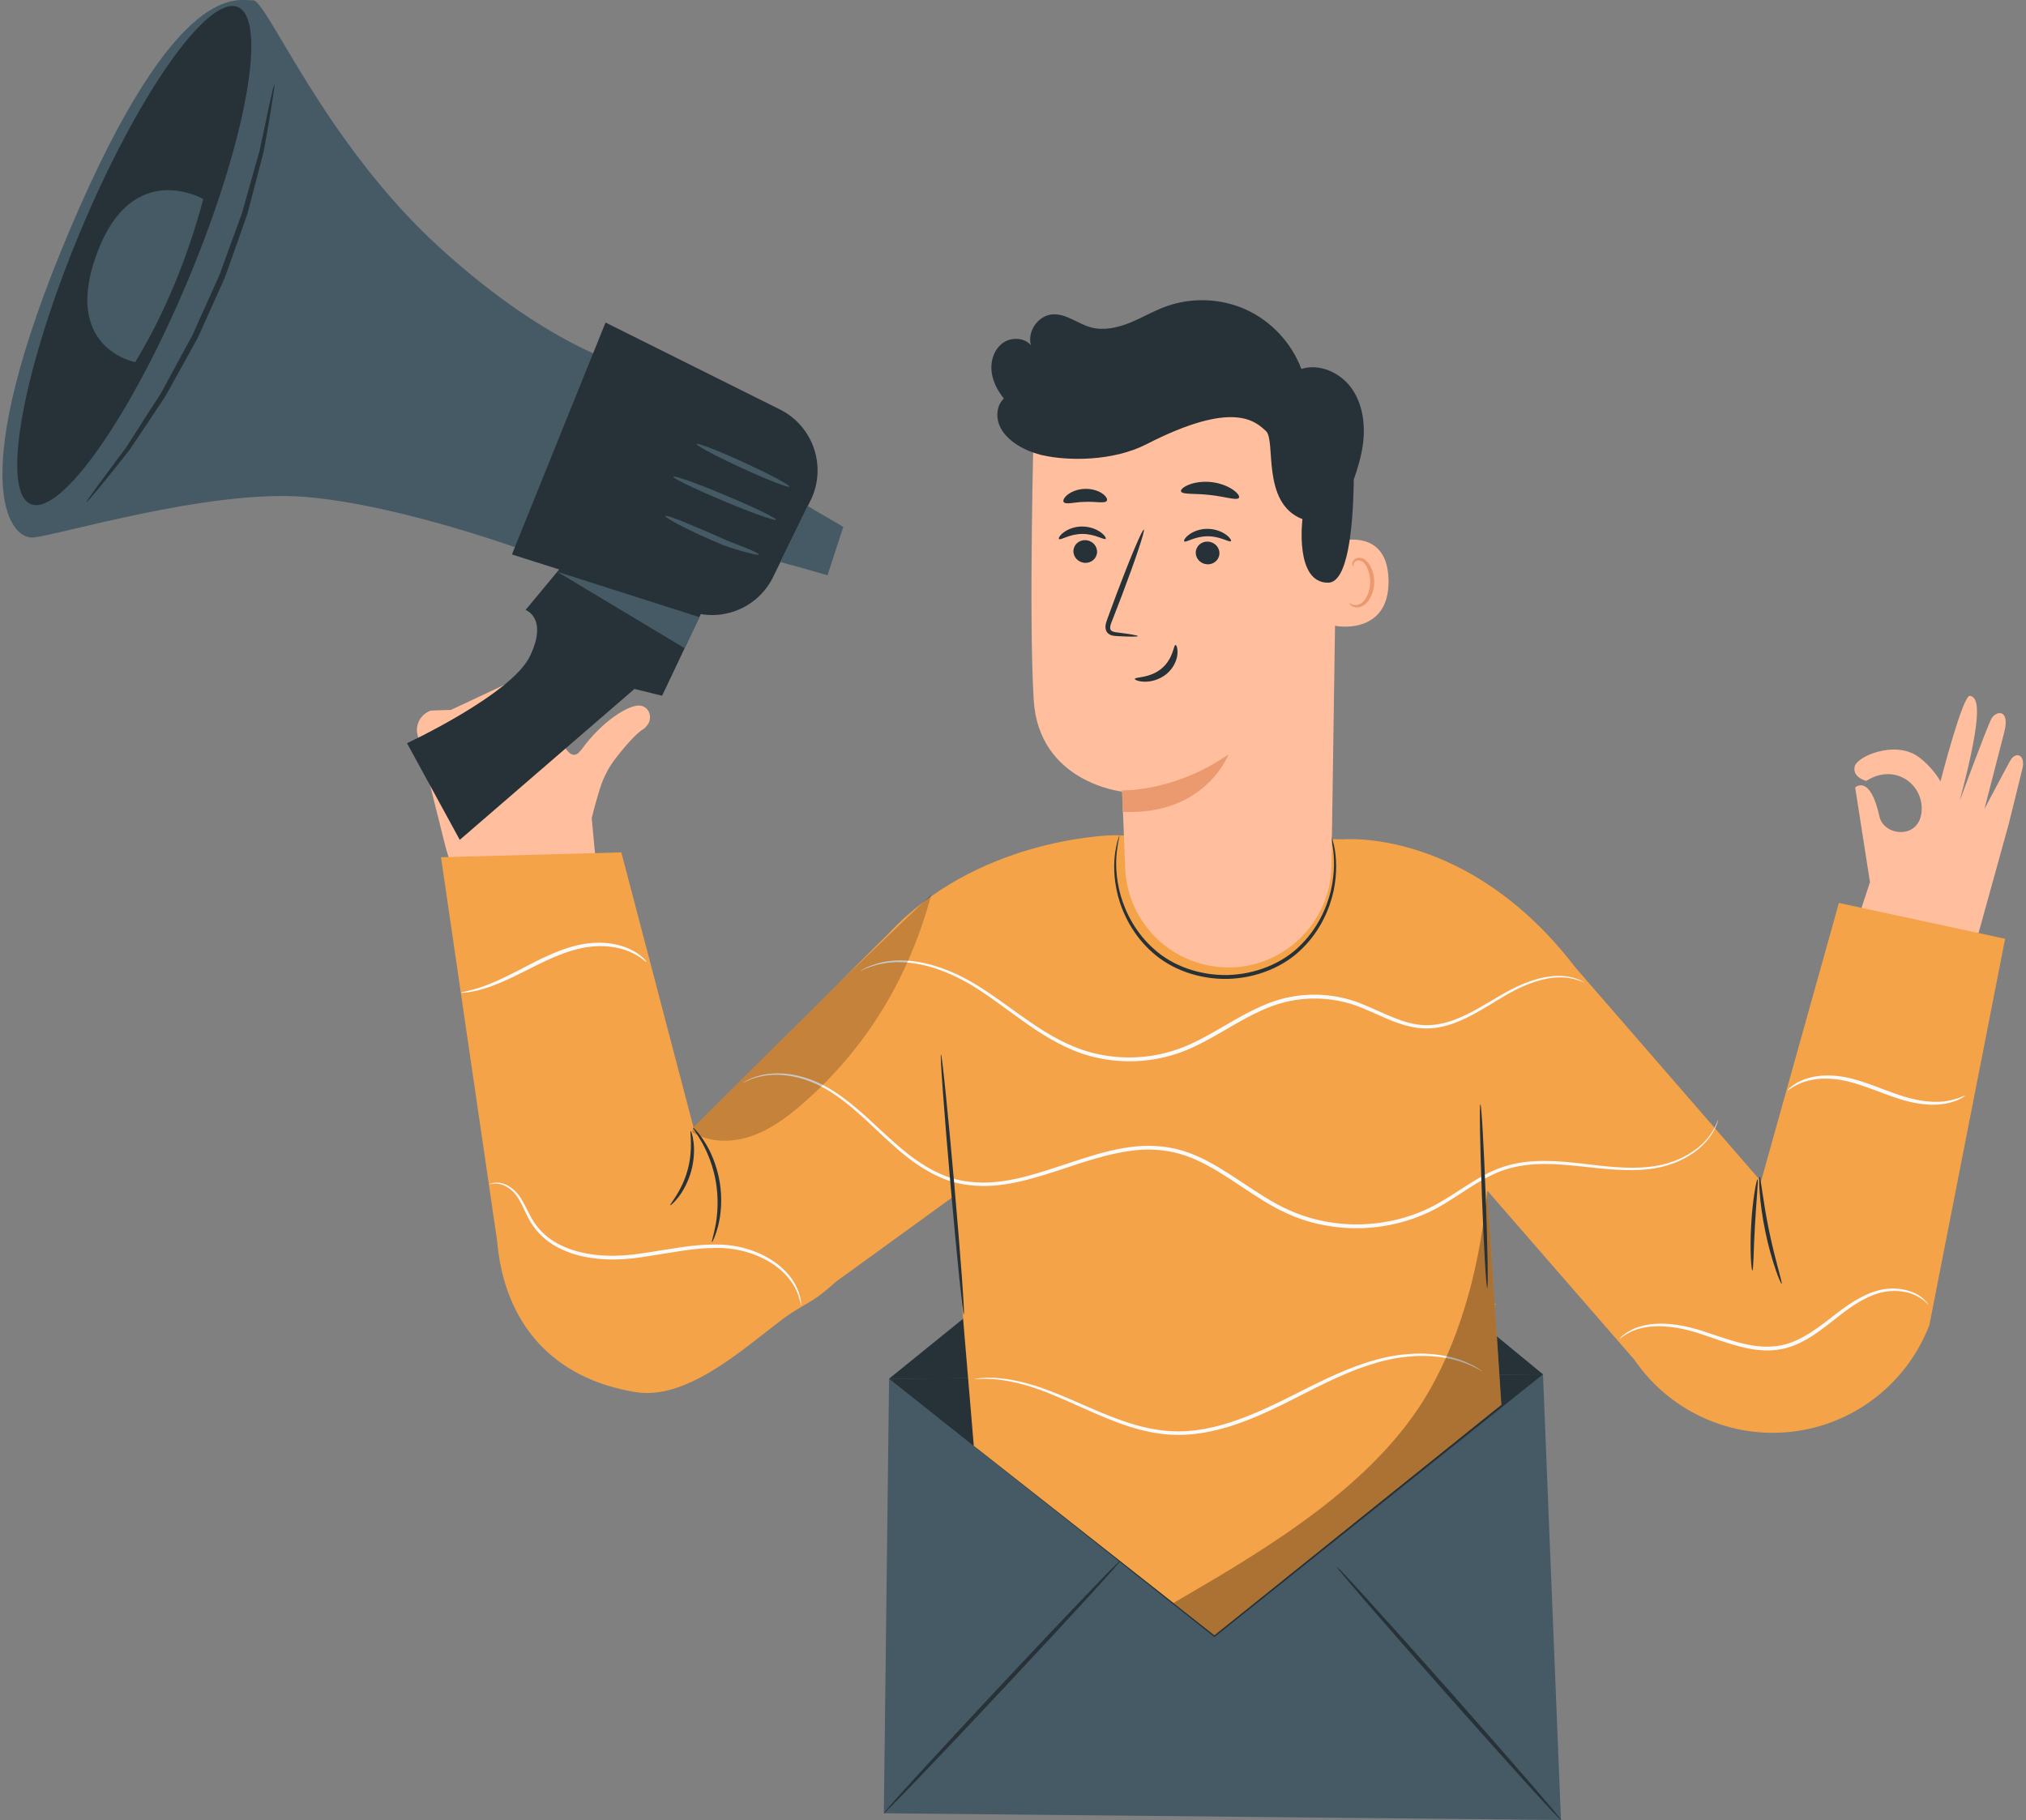 <svg width="374" height="336" viewBox="0 0 374 336" fill="none" xmlns="http://www.w3.org/2000/svg">
<rect x="0" y="0" width="374" height="336" fill="#808080" stroke="none"/>
<g clip-path="url(#clip0_1_1143)">
<path d="M365.241 172.249L370.83 152.06C370.83 152.06 372.845 143.858 373.328 141.945C373.96 139.413 372.187 138.618 371.139 140.342C370.736 141.002 366.329 149.353 366.329 149.353C366.329 149.353 369.849 135.682 369.983 135.184C371.125 130.726 368.371 131.184 367.565 132.773C366.732 134.416 361.748 147.871 361.748 147.871C366.436 130.295 364.972 128.746 363.656 128.463C362.339 128.18 358.214 144.262 358.214 144.262C358.214 144.262 356.723 141.514 353.983 139.615C349.751 136.692 342.684 139.615 342.348 141.608C342.012 143.602 344.525 144.167 344.525 144.167C349.831 140.746 355.272 144.895 354.708 149.972C354.157 155.05 347.735 154.35 346.943 150.727C345.196 142.794 342.469 145.38 342.469 145.38L345.196 162.862L342.308 171.657" fill="#FFBE9D"/>
<path d="M164.124 254.529L284.834 253.721L288.153 336L163.157 334.761L164.124 254.529Z" fill="#455A64"/>
<path d="M164.124 254.529L225.44 204.857L284.834 253.721" fill="#263238"/>
<path d="M163.157 334.761C163.009 334.613 172.682 324.053 184.746 311.151C196.824 298.248 206.739 287.904 206.887 288.052C207.034 288.2 197.375 298.759 185.284 311.662C173.206 324.565 163.291 334.896 163.143 334.761H163.157Z" fill="#263238"/>
<path d="M288.153 336C288.005 336.135 278.587 325.764 267.154 312.848C255.708 299.918 246.559 289.331 246.707 289.183C246.855 289.049 256.259 299.419 267.719 312.349C279.165 325.279 288.314 335.865 288.166 336H288.153Z" fill="#263238"/>
<path d="M284.834 253.721L224.19 302.234L164.124 254.529" fill="#263238"/>
<path d="M83.462 161.811H83.865L82.253 156.383L77.081 135.696C76.584 133.824 77.632 131.884 79.513 131.184L83.234 131.062L95.983 125.082C98.388 124.194 101.048 125.702 101.357 128.167C101.827 131.965 104.407 142.188 107.148 138.605C107.215 138.524 107.282 138.457 107.349 138.376C111.205 133.056 116.014 130.174 117.989 130.254C119.924 130.335 120.636 132.679 119.333 134.079C119.145 134.322 118.916 134.537 118.607 134.712C118.473 134.78 118.325 134.901 118.191 134.995C116.7 136.207 114.913 138.349 113.61 140.046C112.36 141.662 111.406 143.507 110.802 145.433C110.117 147.575 109.62 149.461 109.23 151.05L110.224 161.609" fill="#FFBE9D"/>
<path d="M117.479 68.084C117.479 68.084 102.58 65.228 81.178 45.726C59.777 26.25 49.231 -0.148 46.692 0.054C44.139 0.256 32.867 -4.606 12.997 42.17C-6.872 88.96 1.766 99.438 5.985 99.236C10.19 99.034 38.577 90.226 56.512 91.748C74.434 93.283 97.676 101.957 97.676 101.957L117.479 68.084Z" fill="#455A64"/>
<path d="M149.641 92.367L144.859 102.132L142.723 106.509C139.794 112.516 132.673 115.156 126.547 112.543L94.505 102.361L111.783 59.544L143.959 75.585C150.138 78.67 152.678 86.158 149.641 92.381V92.367Z" fill="#263238"/>
<path d="M131.773 108.301L122.221 128.45L117.13 127.184L84.873 155.05L75.133 137.204C75.133 137.204 94.412 128.221 97.824 121.15C101.236 114.065 97.018 112.611 97.018 112.611L105.912 101.89L131.787 108.314L131.773 108.301Z" fill="#263238"/>
<path d="M14.73 42.965C4.171 68.299 0.114 90.724 5.662 93.054C11.211 95.384 24.283 76.73 34.842 51.396C45.402 26.062 49.459 3.637 43.911 1.306C38.362 -1.024 25.29 17.63 14.73 42.965Z" fill="#263238"/>
<path d="M152.758 106.2L144.079 103.735L149.104 93.445L155.674 97.27L152.758 106.2Z" fill="#455A64"/>
<path d="M102.862 105.553L126.386 119.668L129.113 113.93L102.862 105.553Z" fill="#455A64"/>
<path d="M149.104 93.445L144.079 103.735L145.853 104.247L149.897 93.903L149.104 93.445Z" fill="#455A64"/>
<path d="M143.246 95.95C143.126 96.233 138.786 94.684 133.56 92.489C128.321 90.293 124.169 88.286 124.29 88.004C124.411 87.721 128.75 89.27 133.977 91.465C139.216 93.66 143.354 95.667 143.246 95.95Z" fill="#455A64"/>
<path d="M145.718 89.835C145.584 90.118 141.661 88.583 136.946 86.414C132.217 84.246 128.495 82.266 128.63 81.983C128.75 81.7 132.687 83.236 137.402 85.404C142.118 87.573 145.853 89.552 145.718 89.835Z" fill="#455A64"/>
<path d="M140.089 102.374C140.049 102.523 139.015 102.321 137.376 101.863C136.556 101.634 135.575 101.337 134.501 101.001C133.426 100.65 132.311 100.125 131.115 99.613C126.346 97.553 122.691 95.519 122.799 95.263C122.933 94.953 126.816 96.556 131.545 98.603C132.727 99.102 133.829 99.654 134.863 100.058C135.898 100.448 136.838 100.812 137.617 101.122C139.176 101.768 140.13 102.24 140.089 102.388V102.374Z" fill="#455A64"/>
<path d="M37.543 36.756C37.543 36.756 24.444 29.119 17.901 46.749C11.358 64.38 24.968 66.858 24.968 66.858C30.261 58.09 34.48 48.096 37.529 36.756H37.543Z" fill="#455A64"/>
<path d="M50.641 15.597C50.722 15.597 50.574 16.795 50.225 18.937C49.876 21.078 49.392 24.189 48.666 28.001C48.169 29.887 47.632 31.947 47.068 34.156C46.772 35.261 46.477 36.406 46.168 37.577C46.006 38.17 45.859 38.763 45.697 39.369C45.523 39.975 45.294 40.554 45.079 41.173C44.22 43.598 43.319 46.143 42.392 48.77C42.164 49.43 41.922 50.09 41.68 50.763C41.452 51.436 41.116 52.069 40.834 52.743C40.243 54.063 39.638 55.396 39.034 56.757C38.429 58.103 37.825 59.45 37.234 60.757C36.925 61.403 36.669 62.077 36.32 62.696C35.971 63.316 35.635 63.935 35.299 64.555C33.942 67.006 32.639 69.363 31.39 71.612C31.067 72.165 30.785 72.744 30.449 73.269C30.1 73.794 29.764 74.306 29.428 74.818C28.756 75.828 28.098 76.811 27.467 77.767C26.19 79.666 25.008 81.431 23.92 83.047C21.542 86.104 19.554 88.515 18.183 90.199C16.799 91.869 16.007 92.771 15.953 92.718C15.899 92.677 16.571 91.68 17.847 89.93C19.177 88.152 21.031 85.647 23.315 82.562C24.363 80.933 25.492 79.155 26.714 77.242C27.332 76.286 27.964 75.303 28.622 74.293C28.944 73.781 29.28 73.269 29.616 72.744C29.939 72.218 30.221 71.653 30.53 71.087C31.752 68.838 33.029 66.481 34.345 64.043C34.681 63.437 35.017 62.817 35.353 62.198C35.702 61.578 35.944 60.905 36.253 60.258C36.844 58.952 37.435 57.618 38.04 56.272C38.644 54.925 39.249 53.605 39.827 52.298C40.109 51.638 40.444 51.005 40.673 50.345C40.915 49.685 41.157 49.026 41.385 48.366C42.339 45.753 43.252 43.234 44.126 40.837C44.34 40.231 44.582 39.651 44.757 39.059C44.918 38.466 45.093 37.874 45.254 37.281C45.577 36.123 45.899 34.991 46.208 33.887C46.826 31.705 47.404 29.671 47.928 27.799C48.72 24.055 49.365 21.011 49.822 18.843C50.292 16.728 50.574 15.556 50.655 15.57L50.641 15.597Z" fill="#263238"/>
<path d="M128.012 208.103L114.698 157.367L81.407 158.256L91.765 229.06C93.095 244.468 102.136 254.556 117.358 257.007C126.493 258.475 136.381 249.747 143.717 244.104C148.499 240.414 149.359 241.141 154.29 236.642L175.732 221.1L176.255 223.645H176.121L179.762 266.92L224.177 301.884L277.15 259.337L275.941 240.939C276.075 240.925 276.196 240.67 275.927 240.67L274.557 219.807L301.695 251.013C307.942 260.159 318.569 265.277 329.599 264.428C341.515 263.526 351.846 255.822 356.159 244.643L370.145 173.313L339.46 166.7L325.085 218.096L290.799 178.593C271.037 152.774 247.943 154.956 247.943 154.956L205.382 154.201C205.382 154.201 205.315 154.201 205.288 154.201C204.025 154.269 180.246 154.996 164.124 172.263L127.998 208.116L128.012 208.103Z" fill="#F5A349"/>
<path d="M292.519 181.408C292.519 181.408 292.062 181.192 291.149 180.91C290.249 180.613 288.851 180.344 287.038 180.479C285.237 180.627 283.074 181.206 280.737 182.283C278.386 183.334 275.954 185.004 273.119 186.634C270.312 188.223 266.926 189.96 262.949 189.866C260.988 189.799 259.013 189.26 257.092 188.506C255.171 187.752 253.29 186.822 251.301 186.028C247.365 184.411 242.757 183.873 238.216 184.789C233.648 185.664 229.457 188.237 225.171 190.728C223.008 191.967 220.832 193.166 218.548 194.055C216.264 194.944 213.886 195.523 211.535 195.765C206.819 196.277 202.144 195.577 198.127 193.893C194.083 192.237 190.684 189.839 187.581 187.59C184.477 185.341 181.616 183.186 178.821 181.57C176.014 179.953 173.273 178.862 170.774 178.243C168.275 177.65 166.045 177.516 164.245 177.704C160.618 178.095 158.898 179.361 158.858 179.24C158.858 179.24 158.965 179.159 159.18 179.037C159.395 178.916 159.717 178.741 160.147 178.526C161.034 178.162 162.377 177.637 164.218 177.421C166.045 177.192 168.316 177.287 170.868 177.852C173.407 178.445 176.202 179.509 179.063 181.125C181.925 182.741 184.813 184.883 187.917 187.105C191.034 189.314 194.406 191.684 198.369 193.274C202.305 194.89 206.86 195.563 211.468 195.052C213.765 194.809 216.076 194.243 218.306 193.368C220.536 192.506 222.686 191.321 224.835 190.082C229.107 187.603 233.366 184.977 238.095 184.075C242.77 183.145 247.513 183.725 251.543 185.395C255.533 187.024 259.161 189.139 262.963 189.26C266.751 189.381 270.07 187.725 272.864 186.176C275.685 184.587 278.171 182.93 280.576 181.906C282.954 180.842 285.17 180.29 287.011 180.182C288.851 180.075 290.275 180.411 291.176 180.748C292.089 181.085 292.506 181.381 292.506 181.381L292.519 181.408Z" fill="#FAFAFA"/>
<path d="M317.199 206.688C317.199 206.688 317.078 207.375 316.473 208.561C315.868 209.732 314.7 211.375 312.617 212.83C310.575 214.285 307.633 215.524 304.059 215.874C300.499 216.278 296.429 215.847 292.009 215.349C287.615 214.904 282.618 214.352 277.66 215.995C275.202 216.83 272.878 218.231 270.553 219.739C268.216 221.248 265.824 222.918 263.07 224.103C257.616 226.514 251.154 227.417 244.759 226.245C241.561 225.706 238.404 224.561 235.462 222.972C232.506 221.383 229.766 219.416 226.918 217.571C224.069 215.739 221.168 214.015 218.024 213.086C214.894 212.143 211.615 212.035 208.472 212.493C202.157 213.409 196.434 215.955 190.711 217.504C187.863 218.312 184.988 218.877 182.153 218.945C179.332 218.999 176.538 218.595 174.079 217.571C169.122 215.524 165.467 212.035 162.23 209.005C158.992 205.934 156.009 203.187 152.987 201.368C149.991 199.51 146.995 198.675 144.536 198.473C142.064 198.271 140.143 198.715 138.921 199.146C137.698 199.604 137.12 199.995 137.093 199.954C137.093 199.954 137.644 199.523 138.867 199.011C140.089 198.526 142.037 198.028 144.55 198.19C147.049 198.351 150.125 199.159 153.188 201.018C156.278 202.836 159.314 205.571 162.566 208.628C165.83 211.631 169.471 215.052 174.294 217.019C176.699 218.002 179.386 218.366 182.14 218.312C184.894 218.244 187.715 217.679 190.537 216.871C193.358 216.076 196.219 215.066 199.162 214.123C202.104 213.18 205.153 212.251 208.378 211.806C211.589 211.335 214.988 211.443 218.225 212.413C221.477 213.369 224.432 215.133 227.294 216.965C230.155 218.824 232.896 220.777 235.798 222.339C238.686 223.901 241.763 225.006 244.893 225.544C251.154 226.689 257.481 225.814 262.828 223.484C268.175 221.14 272.367 217.086 277.499 215.416C280.038 214.568 282.618 214.325 285.076 214.325C287.535 214.325 289.872 214.568 292.089 214.823C296.509 215.362 300.54 215.82 304.046 215.456C307.566 215.16 310.454 213.988 312.483 212.588C314.552 211.2 315.734 209.611 316.366 208.48C316.997 207.335 317.172 206.648 317.212 206.675L317.199 206.688Z" fill="#FAFAFA"/>
<path d="M356.025 240.966C356.025 240.966 355.501 240.239 354.171 239.444C352.868 238.649 350.584 238.016 347.856 238.501C345.129 238.973 342.241 240.75 339.352 243.054C337.888 244.185 336.37 245.437 334.664 246.555C332.957 247.66 331.009 248.67 328.833 249.074C326.656 249.505 324.48 249.303 322.492 248.899C320.49 248.481 318.623 247.862 316.863 247.256C315.103 246.65 313.45 246.057 311.865 245.639C310.28 245.222 308.775 244.98 307.391 244.885C304.624 244.683 302.367 245.208 300.996 245.909C299.599 246.596 298.981 247.242 298.941 247.175C298.927 247.161 299.075 247 299.384 246.717C299.532 246.569 299.733 246.407 299.989 246.232C300.231 246.044 300.526 245.855 300.889 245.666C302.273 244.858 304.583 244.252 307.431 244.387C308.856 244.454 310.401 244.683 312.013 245.074C313.638 245.478 315.318 246.057 317.064 246.65C320.544 247.781 324.547 249.168 328.699 248.387C330.754 248.01 332.608 247.054 334.287 245.976C335.967 244.899 337.485 243.673 338.963 242.542C341.891 240.266 344.901 238.447 347.776 238.016C350.637 237.572 353.002 238.326 354.318 239.215C354.99 239.646 355.407 240.131 355.689 240.441C355.931 240.777 356.052 240.966 356.038 240.979L356.025 240.966Z" fill="#FAFAFA"/>
<path d="M362.769 202.257C362.769 202.257 362.406 202.607 361.613 202.985C360.821 203.362 359.585 203.766 358 203.9C356.428 204.035 354.533 203.9 352.505 203.402C350.476 202.931 348.353 202.109 346.137 201.274C343.92 200.452 341.797 199.712 339.809 199.375C337.821 199.038 335.98 199.065 334.489 199.362C331.453 199.927 330.055 201.449 329.988 201.314C329.961 201.288 330.27 200.897 330.982 200.372C331.695 199.846 332.85 199.24 334.395 198.877C335.94 198.513 337.848 198.432 339.917 198.742C341.985 199.052 344.162 199.779 346.379 200.614C348.595 201.449 350.691 202.271 352.653 202.769C354.614 203.267 356.441 203.469 357.959 203.402C361.036 203.281 362.702 202.123 362.755 202.257H362.769Z" fill="#FAFAFA"/>
<path d="M273.684 253.168C273.643 253.249 272.501 252.414 270.164 251.552C267.84 250.717 264.226 250.003 259.792 250.475C255.359 250.865 250.28 252.616 244.974 255.189C239.64 257.707 233.998 261.074 227.428 263.202C224.15 264.253 220.805 264.913 217.54 264.913C214.276 264.913 211.159 264.24 208.324 263.324C205.489 262.408 202.896 261.263 200.492 260.199C198.087 259.135 195.857 258.111 193.788 257.29C189.663 255.593 186.103 254.825 183.631 254.636C183.013 254.596 182.462 254.542 181.979 254.542C181.522 254.556 181.119 254.569 180.77 254.583C180.111 254.596 179.762 254.596 179.762 254.583C179.762 254.556 180.098 254.515 180.756 254.448C181.105 254.421 181.508 254.381 181.979 254.34C182.462 254.34 183.027 254.367 183.645 254.381C186.157 254.488 189.784 255.202 193.962 256.845C196.072 257.64 198.302 258.637 200.72 259.687C203.138 260.738 205.718 261.842 208.512 262.731C211.306 263.62 214.343 264.253 217.527 264.253C220.711 264.253 223.989 263.607 227.2 262.556C233.662 260.455 239.304 257.128 244.678 254.623C250.025 252.064 255.198 250.327 259.725 250.003C264.239 249.586 267.907 250.394 270.244 251.31C272.582 252.266 273.67 253.182 273.67 253.182L273.684 253.168Z" fill="#FAFAFA"/>
<path d="M90.207 218.743C90.207 218.743 90.394 218.568 90.851 218.433C91.295 218.298 92.02 218.244 92.88 218.514C93.726 218.783 94.707 219.362 95.527 220.359C96.346 221.342 96.964 222.649 97.663 224.022C98.334 225.41 99.288 226.797 100.632 227.982C101.962 229.181 103.695 230.083 105.603 230.73C109.458 232.023 114.026 232.104 118.688 231.363C123.363 230.676 127.837 229.72 132.002 229.76C136.18 229.693 139.901 230.959 142.534 232.683C145.221 234.393 146.726 236.629 147.331 238.272C147.949 239.929 147.895 240.939 147.895 240.939C147.801 240.952 147.761 239.969 147.075 238.38C146.404 236.818 144.886 234.703 142.252 233.1C139.659 231.471 136.059 230.299 131.988 230.393C127.904 230.393 123.484 231.349 118.769 232.05C114.08 232.804 109.351 232.71 105.388 231.336C103.413 230.649 101.626 229.679 100.242 228.4C98.845 227.147 97.864 225.639 97.206 224.224C96.534 222.81 95.957 221.531 95.218 220.575C94.479 219.632 93.579 219.039 92.786 218.743C91.147 218.15 90.207 218.81 90.207 218.702V218.743Z" fill="#FAFAFA"/>
<path d="M119.346 177.596C119.266 177.731 117.855 176.034 114.658 175.159C113.086 174.728 111.111 174.539 108.961 174.781C106.812 175.024 104.514 175.751 102.204 176.734C99.893 177.731 97.757 178.862 95.768 179.846C93.793 180.829 91.966 181.637 90.381 182.189C88.796 182.741 87.466 183.038 86.539 183.172C85.612 183.307 85.088 183.307 85.088 183.267C85.074 183.145 87.143 182.943 90.22 181.718C91.765 181.112 93.538 180.263 95.5 179.253C97.448 178.243 99.597 177.085 101.948 176.074C104.299 175.064 106.677 174.337 108.921 174.121C111.151 173.893 113.207 174.148 114.819 174.66C116.444 175.172 117.627 175.913 118.352 176.519C119.078 177.125 119.387 177.556 119.36 177.583L119.346 177.596Z" fill="#FAFAFA"/>
<g opacity="0.3">
<path d="M216.627 295.931C233.877 285.91 253.841 274.152 263.796 256.832C270.164 245.761 273.321 232.521 274.557 219.793L277.15 259.324L224.177 301.871L216.627 295.931Z" fill="black"/>
</g>
<g opacity="0.2">
<path d="M171.916 165.165C167.845 180.33 160.053 193.395 148.231 203.712C145.383 206.204 142.279 208.52 138.706 209.746C135.132 210.971 130.981 210.985 127.743 209.018L127.998 208.116L154.841 181.462L171.903 165.165H171.916Z" fill="black"/>
</g>
<path d="M131.424 229.302C131.317 229.262 131.746 228.076 132.109 226.11C132.472 224.144 132.66 221.356 132.176 218.339C131.679 215.322 130.604 212.749 129.624 210.998C128.643 209.247 127.85 208.264 127.944 208.197C127.998 208.143 128.939 209.018 130.04 210.756C131.155 212.48 132.338 215.12 132.861 218.231C133.372 221.342 133.09 224.238 132.593 226.218C132.096 228.211 131.491 229.343 131.424 229.316V229.302Z" fill="#263238"/>
<path d="M123.726 222.514C123.551 222.379 125.889 219.928 126.923 216.022C128.025 212.143 127.286 208.83 127.501 208.803C127.582 208.79 127.877 209.571 128.038 210.931C128.2 212.278 128.146 214.19 127.595 216.211C127.031 218.218 126.104 219.888 125.271 220.965C124.438 222.043 123.78 222.568 123.726 222.514Z" fill="#263238"/>
<path d="M173.703 194.674C173.891 194.661 174.993 205.395 176.161 218.648C177.33 231.915 178.123 242.676 177.921 242.69C177.733 242.703 176.632 231.969 175.463 218.716C174.294 205.463 173.501 194.688 173.703 194.674Z" fill="#263238"/>
<path d="M245.431 153.407C245.431 153.407 245.551 153.649 245.713 154.134C245.901 154.619 246.089 155.346 246.304 156.303C246.693 158.202 246.895 161.084 246.169 164.532C245.417 167.926 243.671 171.926 240.312 175.185C237.007 178.472 231.982 180.586 226.622 180.721C221.262 180.829 216.143 178.93 212.69 175.792C209.197 172.68 207.276 168.774 206.376 165.407C205.503 162 205.583 159.117 205.892 157.191C206.054 156.235 206.215 155.494 206.376 155.01C206.524 154.525 206.604 154.269 206.631 154.269C206.712 154.296 206.376 155.319 206.161 157.232C205.946 159.131 205.946 161.973 206.86 165.273C207.8 168.545 209.721 172.33 213.12 175.293C216.465 178.297 221.409 180.101 226.609 180.007C231.794 179.873 236.658 177.852 239.869 174.701C243.133 171.576 244.893 167.71 245.686 164.411C246.452 161.057 246.331 158.229 246.022 156.343C245.726 154.444 245.336 153.434 245.417 153.407H245.431Z" fill="#263238"/>
<path d="M323.486 234.555C323.298 234.555 322.989 230.77 323.271 226.097C323.526 221.423 324.265 217.692 324.44 217.719C324.641 217.746 324.225 221.49 323.97 226.137C323.701 230.77 323.701 234.541 323.486 234.555Z" fill="#263238"/>
<path d="M328.873 236.993C328.793 237.02 328.322 235.983 327.731 234.245C327.14 232.508 326.428 230.056 325.864 227.309C325.3 224.561 324.977 222.029 324.843 220.197C324.695 218.366 324.722 217.221 324.816 217.221C325.031 217.207 325.421 221.719 326.562 227.174C327.678 232.629 329.088 236.925 328.9 237.006L328.873 236.993Z" fill="#263238"/>
<path d="M274.543 237.774C274.355 237.774 273.912 230.191 273.563 220.83C273.213 211.456 273.079 203.86 273.281 203.86C273.469 203.86 273.912 211.443 274.261 220.803C274.611 230.164 274.745 237.774 274.543 237.774Z" fill="#263238"/>
<path d="M226.394 178.593C216.318 178.404 208.136 170.391 207.719 160.303C207.41 152.922 207.155 146.147 207.155 146.147C207.155 146.147 191.746 144.504 190.819 129.19C189.892 113.863 190.832 78.535 190.832 78.535C208.163 70.05 228.718 71.626 244.557 82.67L246.908 84.313L245.793 159.804C245.632 170.377 236.94 178.809 226.394 178.606V178.593Z" fill="#FFBE9D"/>
<path d="M207.128 145.918C207.128 145.918 216.828 146.242 226.783 139.265C226.783 139.265 222.605 150.525 207.276 149.892L207.115 145.918H207.128Z" fill="#EB996E"/>
<path d="M245.793 100.273C246.049 100.152 256.151 96.65 256.326 107.142C256.501 117.634 245.954 115.654 245.928 115.345C245.901 115.035 245.793 100.273 245.793 100.273Z" fill="#FFBE9D"/>
<path d="M249.058 111.318C249.058 111.318 249.246 111.439 249.555 111.574C249.864 111.708 250.375 111.789 250.925 111.574C252.027 111.143 252.927 109.378 252.941 107.479C252.941 106.523 252.739 105.62 252.39 104.866C252.054 104.098 251.557 103.573 250.993 103.479C250.442 103.358 250.052 103.694 249.918 104.004C249.783 104.3 249.851 104.503 249.797 104.529C249.77 104.556 249.568 104.354 249.649 103.923C249.689 103.708 249.81 103.465 250.052 103.263C250.294 103.048 250.67 102.94 251.06 102.981C251.866 103.021 252.605 103.762 252.994 104.57C253.424 105.391 253.693 106.415 253.679 107.479C253.653 109.594 252.605 111.587 251.1 112.058C250.361 112.26 249.743 112.058 249.421 111.802C249.098 111.547 249.031 111.318 249.071 111.291L249.058 111.318Z" fill="#EB996E"/>
<path d="M198.154 101.701C198.114 102.859 199.054 103.843 200.263 103.91C201.472 103.977 202.48 103.088 202.52 101.93C202.561 100.772 201.62 99.788 200.411 99.721C199.202 99.654 198.194 100.543 198.154 101.701Z" fill="#263238"/>
<path d="M195.494 99.519C195.763 99.802 197.415 98.576 199.78 98.576C202.131 98.549 203.85 99.762 204.106 99.479C204.226 99.358 203.958 98.832 203.205 98.28C202.466 97.728 201.204 97.203 199.739 97.203C198.275 97.203 197.039 97.755 196.327 98.307C195.601 98.859 195.36 99.384 195.494 99.506V99.519Z" fill="#263238"/>
<path d="M220.738 101.97C220.697 103.129 221.638 104.112 222.847 104.179C224.056 104.247 225.064 103.358 225.104 102.199C225.144 101.041 224.204 100.058 222.995 99.991C221.786 99.923 220.778 100.812 220.738 101.97Z" fill="#263238"/>
<path d="M218.615 99.95C218.884 100.233 220.55 99.007 222.901 99.007C225.252 98.98 226.971 100.193 227.227 99.91C227.347 99.788 227.079 99.263 226.326 98.711C225.588 98.159 224.325 97.633 222.86 97.633C221.396 97.633 220.16 98.186 219.448 98.738C218.722 99.29 218.481 99.815 218.615 99.937V99.95Z" fill="#263238"/>
<path d="M210.071 117.446C210.071 117.311 208.62 117.055 206.255 116.759C205.651 116.692 205.086 116.57 204.979 116.166C204.831 115.735 205.086 115.075 205.382 114.375C205.946 112.92 206.537 111.385 207.155 109.782C209.627 103.25 211.414 97.889 211.145 97.782C210.877 97.687 208.673 102.9 206.201 109.432C205.61 111.048 205.046 112.584 204.495 114.052C204.267 114.739 203.877 115.506 204.186 116.409C204.347 116.853 204.791 117.19 205.18 117.284C205.57 117.405 205.906 117.405 206.201 117.432C208.593 117.567 210.071 117.567 210.071 117.432V117.446Z" fill="#263238"/>
<path d="M217.003 119.075C216.627 119.049 216.613 121.608 214.423 123.426C212.247 125.244 209.52 124.961 209.493 125.325C209.453 125.487 210.097 125.823 211.253 125.85C212.381 125.891 214.02 125.527 215.364 124.409C216.694 123.291 217.271 121.81 217.352 120.759C217.446 119.695 217.164 119.049 216.989 119.075H217.003Z" fill="#263238"/>
<path d="M218.01 90.711C218.239 91.357 220.59 91.047 223.357 91.384C226.125 91.667 228.355 92.475 228.718 91.896C228.879 91.627 228.489 91.02 227.589 90.401C226.703 89.781 225.279 89.189 223.613 89C221.96 88.825 220.442 89.081 219.434 89.499C218.427 89.903 217.916 90.414 218.01 90.711Z" fill="#263238"/>
<path d="M196.354 92.691C196.77 93.229 198.382 92.664 200.344 92.65C202.292 92.556 203.944 93.014 204.32 92.448C204.482 92.179 204.226 91.64 203.501 91.128C202.789 90.616 201.607 90.212 200.263 90.253C198.92 90.293 197.764 90.778 197.079 91.33C196.394 91.882 196.166 92.435 196.354 92.691Z" fill="#263238"/>
<path d="M183.027 68.393C182.865 66.494 183.564 64.447 185.109 63.329C186.654 62.211 189.045 62.279 190.308 63.72C189.583 61.161 191.678 58.198 194.325 58.036C196.824 57.874 198.947 59.773 201.365 60.433C203.716 61.08 206.242 60.514 208.512 59.612C210.783 58.696 212.892 57.43 215.189 56.595C219.972 54.844 225.44 55.059 230.075 57.188C234.71 59.316 238.431 63.329 240.231 68.111C243.577 67.06 247.379 68.77 249.448 71.612C251.516 74.454 252.04 78.185 251.637 81.687C251.355 84.044 250.683 86.333 249.891 88.569C249.891 88.771 249.904 88.96 249.904 89.162C249.743 97.607 248.789 107.506 245.202 107.573C238.942 107.668 240.433 95.842 240.433 95.842C232.748 92.866 235.61 81.323 233.689 79.572C231.767 77.821 227.751 73.754 211.669 81.997C205.422 85.202 197.12 85.094 192.592 84.071C192.458 84.044 192.323 84.017 192.189 83.99C192.162 83.99 192.122 83.99 192.095 83.976C192.041 83.976 192.014 83.936 191.961 83.923C190.51 83.545 189.126 82.98 187.836 82.172C186.385 81.242 185.055 80.003 184.437 78.387C183.819 76.771 184.048 74.764 185.31 73.579C184.128 72.084 183.188 70.319 183.027 68.42V68.393Z" fill="#263238"/>
</g>
<defs>
<clipPath id="clip0_1_1143">
<rect width="373" height="336" fill="white" transform="translate(0.449)"/>
</clipPath>
</defs>
</svg>
